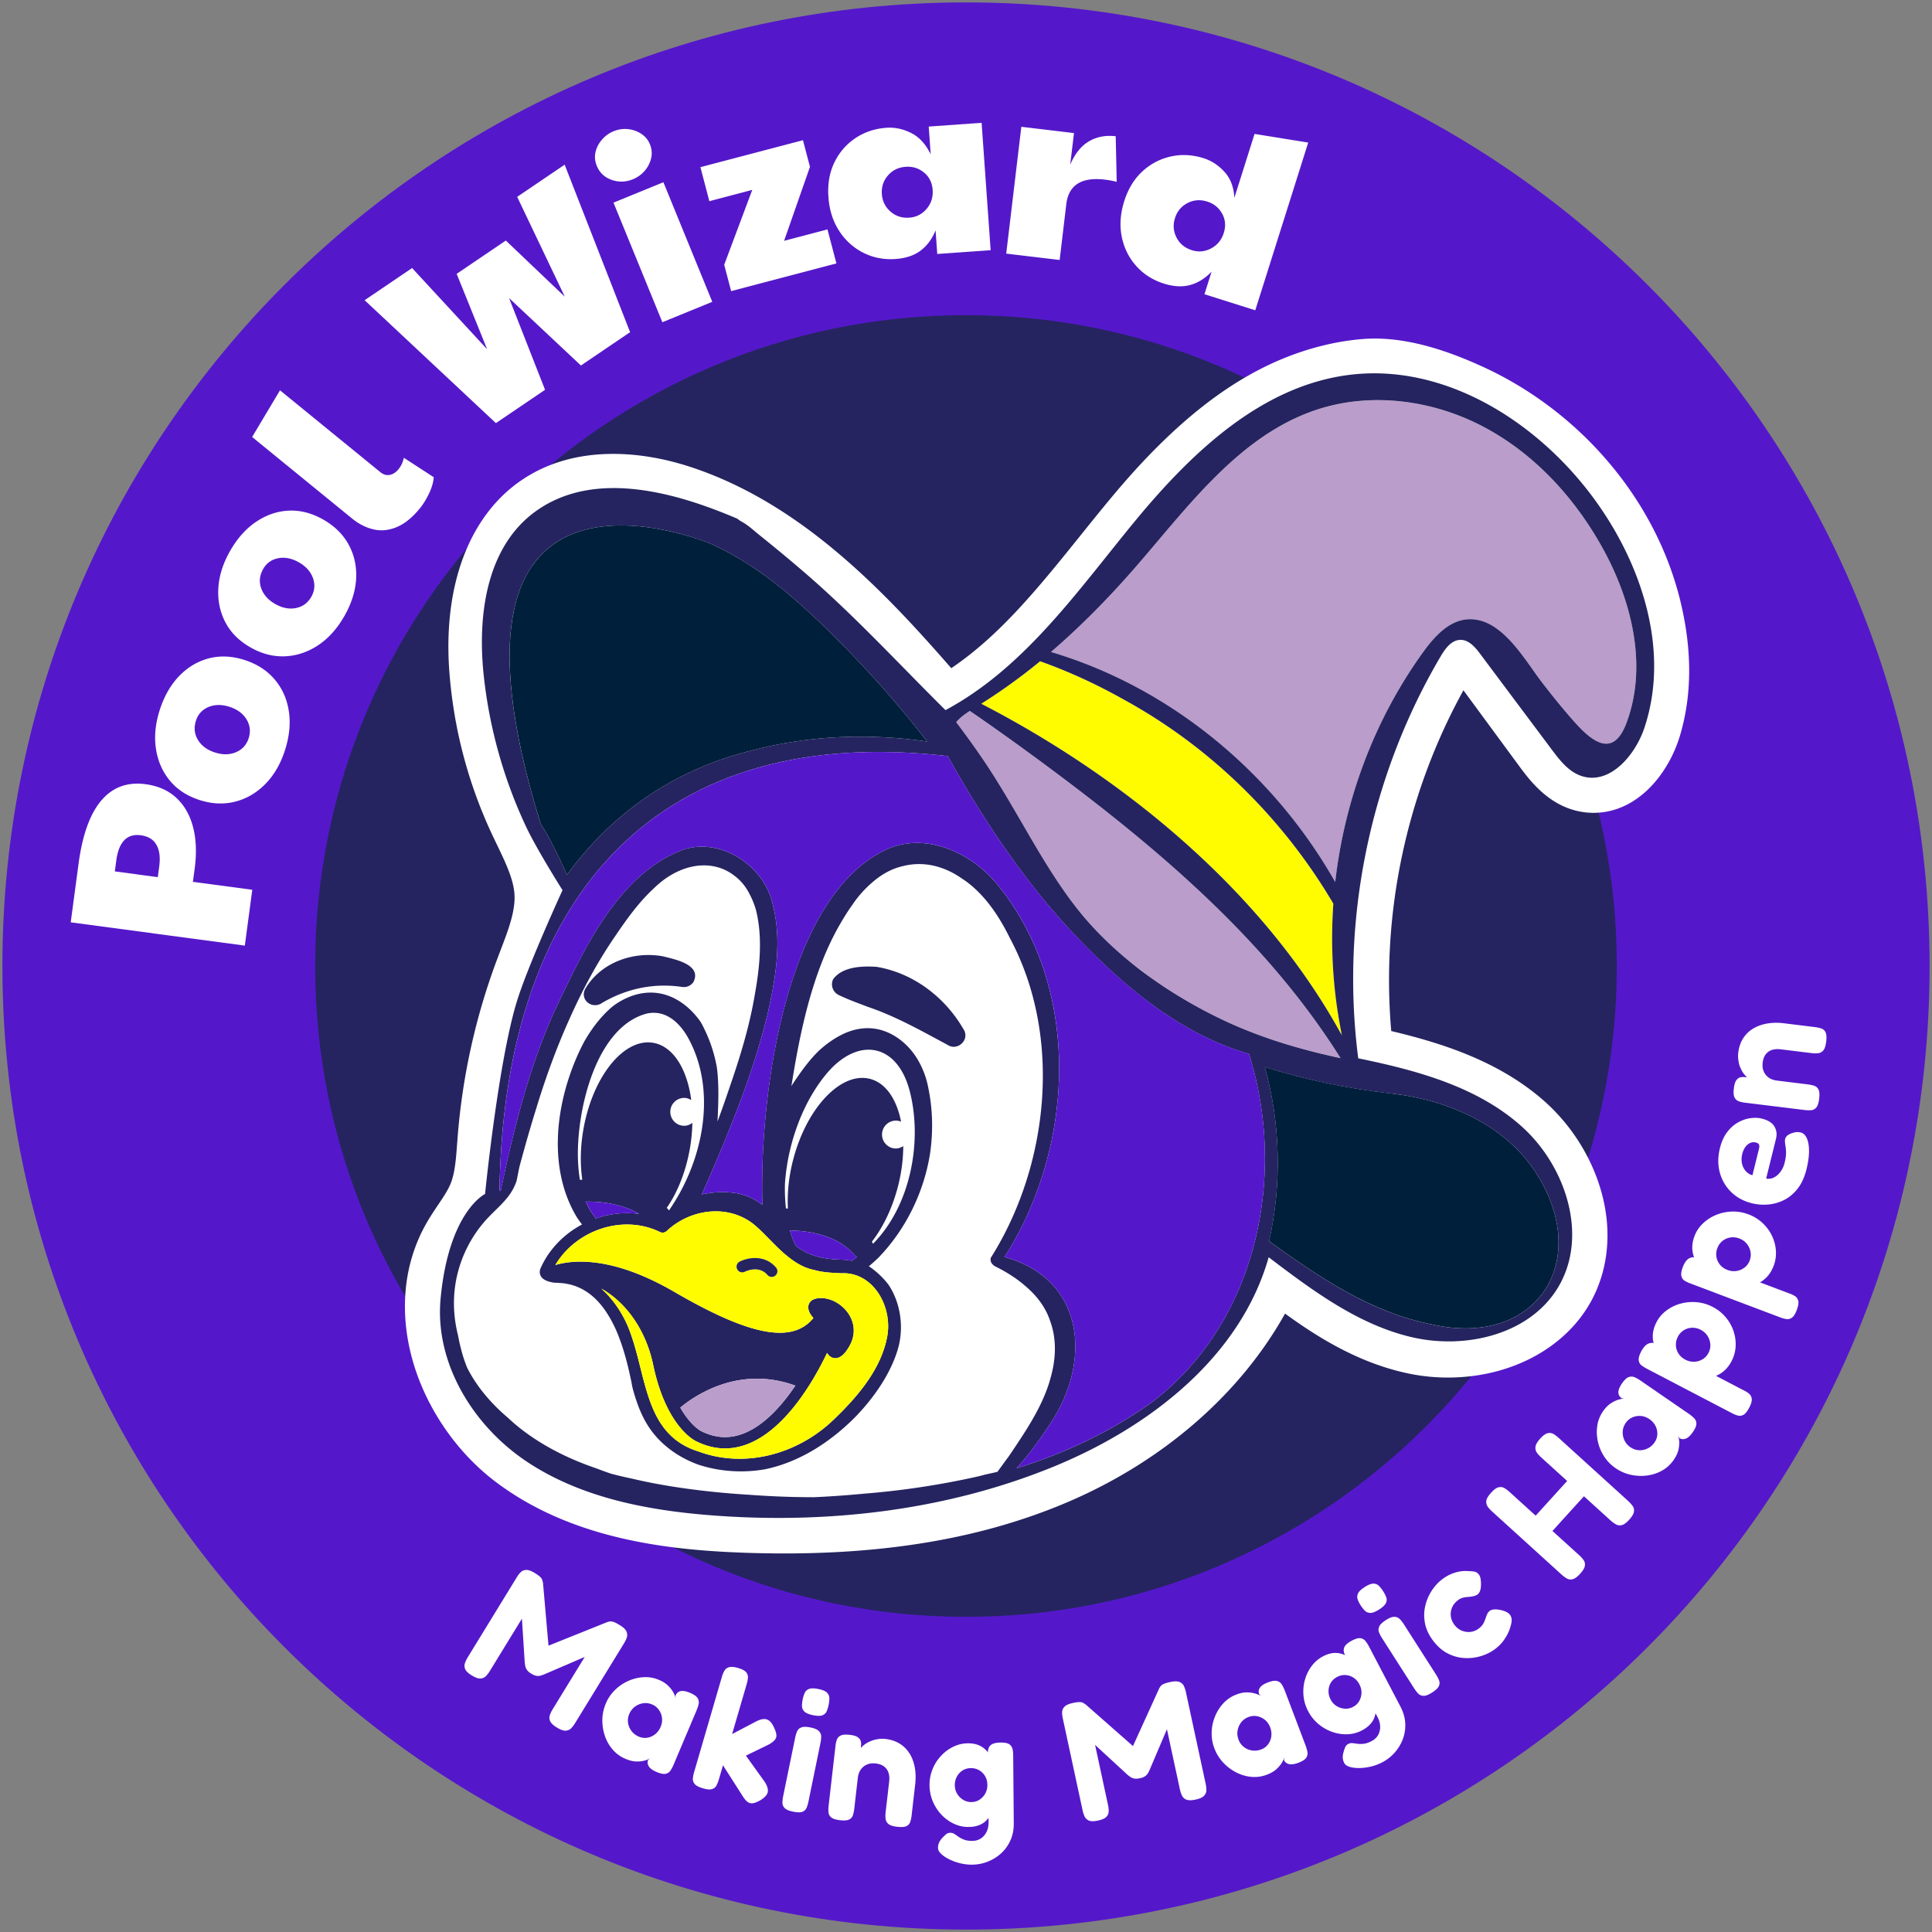 <?xml version="1.0" encoding="UTF-8"?>
<svg data-bbox="1 1 800 800" viewBox="0 0 802 802" xmlns="http://www.w3.org/2000/svg" data-type="ugc">
    <rect x="0" y="0" width="802" height="802" fill="#808080" stroke="none"/>
    <g>
        <path fill="#5418ca" d="M801 401c0 220.914-179.086 400-400 400S1 621.914 1 401 180.086 1 401 1s400 179.086 400 400"/>
        <path d="m101.62 392.54-72.26-9.67 3.27-24.44c1.59-11.88 4.73-20.59 9.42-26.12q7.035-8.295 18.36-6.78c5.24.7 9.53 2.61 12.85 5.72s5.62 7.18 6.91 12.19 1.5 10.73.64 17.17l-.73 5.45 24.65 3.3-3.1 23.18ZM66.1 359.61c.5-3.7.11-6.67-1.16-8.91-1.26-2.23-3.44-3.56-6.51-3.97q-4.305-.57-6.84 2.07c-1.69 1.77-2.79 4.5-3.29 8.21l-.63 4.72 17.83 2.39.61-4.51Zm52.15-48.06c-1.85 5.7-4.59 10.38-8.22 14.02s-7.8 6.05-12.52 7.23q-7.08 1.77-14.73-.72c-5.23-1.7-9.37-4.43-12.41-8.2s-4.93-8.18-5.66-13.24-.18-10.4 1.64-16.04c1.87-5.77 4.61-10.48 8.2-14.14 3.59-3.65 7.71-6.06 12.36-7.22 4.64-1.16 9.55-.91 14.71.77 5.17 1.68 9.31 4.38 12.45 8.1 3.13 3.72 5.08 8.12 5.84 13.19.77 5.07.21 10.49-1.66 16.26Zm-15.03-5.1c.89-2.75.61-5.35-.86-7.79s-3.81-4.18-7.03-5.23c-3.22-1.04-6.14-1.03-8.75.05s-4.35 2.96-5.22 5.65c-.94 2.89-.67 5.55.8 7.99s3.81 4.19 7.03 5.23 6.14 1.01 8.77-.1c2.62-1.11 4.38-3.05 5.27-5.8Zm39.64-50.57c-2.98 5.2-6.61 9.22-10.91 12.04s-8.88 4.33-13.73 4.52c-4.86.19-9.62-1.05-14.27-3.71-4.77-2.73-8.27-6.25-10.47-10.56-2.21-4.31-3.15-9.01-2.84-14.12.32-5.1 1.95-10.22 4.89-15.37 3.01-5.27 6.65-9.32 10.92-12.16s8.79-4.36 13.57-4.55 9.53 1.06 14.25 3.76 8.22 6.19 10.53 10.47q3.45 6.435 3.03 14.1c-.29 5.12-1.94 10.31-4.95 15.58Zm-13.67-8.06c1.43-2.51 1.68-5.11.74-7.8s-2.88-4.88-5.82-6.56q-4.41-2.52-8.58-1.74c-2.78.52-4.87 2.01-6.27 4.46-1.51 2.63-1.79 5.3-.85 7.98.94 2.69 2.88 4.88 5.82 6.56s5.81 2.24 8.6 1.69c2.8-.55 4.91-2.09 6.35-4.6Zm45.17-36.88c-3.16 3.88-6.39 6.5-9.69 7.87-3.3 1.36-6.51 1.68-9.64.94-3.13-.73-6.1-2.24-8.88-4.51l-41.49-33.84 11.57-19.38 41.65 33.97c1.26 1.03 2.56 1.41 3.92 1.14 1.35-.26 2.56-1.05 3.63-2.36q1.605-1.965 2.22-4.74l12.4 8.07c-.14 2.07-.79 4.32-1.95 6.74s-2.41 4.46-3.74 6.1m31.49-35.31-54.49-51.01 19.71-13.35 31.15 33.72-12.65-31.31 20.41-13.83 24.47 23.3-19.76-41.44 19.71-13.35 27.16 69.53-20.41 13.83-29.82-27.98 14.93 38.07-20.41 13.83Zm56.98-101.26c-3 1.24-5.97 1.33-8.92.3q-4.41-1.56-6.15-5.76c-.81-1.96-.99-3.88-.55-5.78s1.33-3.62 2.68-5.17 2.93-2.69 4.76-3.45c2.02-.83 4.05-1.13 6.09-.91 2.04.23 3.87.89 5.5 1.97s2.8 2.51 3.53 4.27c.81 1.96.98 3.91.52 5.85s-1.34 3.68-2.66 5.21a12.55 12.55 0 0 1-4.81 3.47Zm32.85 50.92-20.72 8.47-20.29-49.64 20.72-8.47zm7.83-4.44-2.88-10.95 11.64-31.07-17.81 4.68-3.71-14.12 42.57-11.19 2.91 11.05-10.74 30.72 18.01-4.74 3.71 14.12-43.69 11.49Zm68.29-13.34c-4.86.34-9.34-.52-13.44-2.6-4.11-2.08-7.45-5.11-10.03-9.1q-3.87-5.985-4.44-14.01c-.38-5.35.43-10.11 2.44-14.28q3-6.255 8.67-10.11c3.78-2.56 8.1-4.02 12.95-4.37 3.45-.24 6.86.47 10.23 2.14s6.09 4.62 8.16 8.86l-.81-11.5 21.95-1.56 3.75 52.88-22.16 1.57-.7-9.81c-1.44 3.57-3.51 6.37-6.19 8.39-2.69 2.03-6.14 3.19-10.36 3.49Zm5.67-17.16c2.88-.21 5.27-1.42 7.17-3.64 1.89-2.22 2.73-4.84 2.52-7.87-.22-3.03-1.41-5.43-3.59-7.22s-4.71-2.58-7.59-2.38q-4.545.315-7.38 3.6c-1.9 2.19-2.74 4.76-2.53 7.71.21 2.96 1.41 5.38 3.59 7.28s4.79 2.74 7.82 2.52Zm40.23 14.92 6.27-52.64 21.86 2.61-1.57 13.13c1.97-4.6 4.57-7.84 7.82-9.72 3.24-1.89 6.93-2.58 11.07-2.09l.41 18.91c-1.66-.41-3.29-.71-4.9-.9-9.74-1.16-15.08 2.25-16.03 10.24l-2.75 23.11-22.17-2.64Zm65.47 12.46c-4.64-1.47-8.49-3.92-11.54-7.36-3.06-3.44-5.05-7.49-5.98-12.15s-.59-9.54 1.02-14.66c1.61-5.11 4.12-9.24 7.52-12.38s7.32-5.21 11.78-6.21 9.01-.76 13.65.7c3.29 1.04 6.19 2.94 8.69 5.68 2.5 2.75 3.86 6.34 4.09 10.78l8.38-26.54 22.28 3.59-21.98 69.62-21.09-6.66 2.96-9.38c-2.65 2.79-5.6 4.63-8.85 5.53-3.24.9-6.88.71-10.92-.56Zm11.59-13.87c2.76.87 5.42.62 8-.75s4.32-3.5 5.24-6.39c.91-2.89.69-5.57-.68-8.04s-3.43-4.14-6.19-5.01q-4.335-1.365-8.19.63-3.855 2.01-5.19 6.24c-.89 2.83-.67 5.52.66 8.09s3.45 4.31 6.34 5.22ZM260.19 679.71q.405-1.215-.15-2.49c-.38-.84-1.3-1.72-2.76-2.61-.94-.57-1.68-.97-2.24-1.2s-1.06-.34-1.51-.34-.96.11-1.54.32l-24.3 9.75-2.28-26.04c-.11-.46-.22-.88-.32-1.25q-.165-.555-.84-1.23c-.45-.44-1.19-.98-2.2-1.6-1.5-.92-2.72-1.36-3.64-1.31s-1.68.36-2.25.93-1.1 1.24-1.57 2.01l-20.44 33.34c-.5.81-.88 1.63-1.16 2.44q-.405 1.215.12 2.46c.35.83 1.27 1.7 2.73 2.6 1.5.92 2.71 1.35 3.61 1.29s1.65-.39 2.24-.98c.58-.59 1.11-1.27 1.59-2.05l13.38-21.82 1.17 18.33c.05.37.12.8.21 1.3.08.5.31 1.03.66 1.58.36.55.98 1.11 1.88 1.65.85.52 1.61.82 2.27.89s1.23.02 1.73-.15.89-.31 1.18-.41l16.97-7.3-13.34 21.76c-.47.77-.85 1.57-1.14 2.41-.29.83-.24 1.67.14 2.51q.57 1.275 2.76 2.61c1.5.92 2.72 1.36 3.64 1.31s1.68-.37 2.27-.96q.87-.885 1.59-2.04l20.44-33.34c.47-.77.85-1.56 1.12-2.37Zm29.83 27.63c.18-.86.03-1.67-.44-2.44q-.72-1.155-3.09-2.16c-1.67-.71-3-.94-4-.72-1 .23-1.7.87-2.1 1.94l.14 1.15c-.15-.74-.49-1.58-.99-2.52-.51-.94-1.24-1.88-2.18-2.82-.95-.94-2.23-1.76-3.86-2.44-2.02-.86-4.12-1.22-6.29-1.11-2.17.12-4.29.63-6.36 1.54s-3.92 2.17-5.56 3.78a17.2 17.2 0 0 0-3.82 5.64c-.93 2.2-1.4 4.45-1.43 6.77-.02 2.32.34 4.56 1.08 6.71.75 2.15 1.84 4.05 3.29 5.7s3.19 2.9 5.21 3.75c1.76.74 3.33 1.11 4.73 1.11s2.61-.17 3.62-.49 1.75-.65 2.2-.97l-1.13.84c-.35.83-.27 1.7.26 2.59s1.6 1.69 3.23 2.37c1.62.69 2.87.94 3.75.77.87-.17 1.56-.62 2.04-1.35s.91-1.51 1.26-2.34l9.61-22.72c.37-.88.65-1.74.83-2.6Zm-15.8 9.54c-.52 1.23-1.27 2.23-2.24 3.01-.98.78-2.06 1.26-3.25 1.46-1.2.19-2.36.05-3.5-.43-1.27-.54-2.3-1.32-3.08-2.35s-1.26-2.16-1.43-3.4c-.18-1.24-.01-2.45.49-3.64.54-1.27 1.32-2.29 2.34-3.05a7.5 7.5 0 0 1 3.4-1.43q1.875-.3 3.78.51c1.14.48 2.07 1.22 2.78 2.23.72 1 1.15 2.12 1.3 3.34.15 1.23-.04 2.48-.58 3.75Zm45.02-2.64c-.7-.5-1.5-.71-2.39-.62s-1.93.43-3.09 1.04l-9.85 5.17 6.05-20.73c.27-.91.44-1.8.51-2.64.07-.85-.18-1.62-.74-2.3-.57-.69-1.68-1.27-3.33-1.75s-2.91-.59-3.78-.32-1.51.76-1.92 1.49q-.615 1.095-1.02 2.46l-11.55 39.6q-.405 1.38-.51 2.64-.105 1.275.78 2.31c.59.69 1.71 1.28 3.36 1.76q2.535.735 3.81.33c.85-.27 1.47-.77 1.85-1.51.39-.73.71-1.55.98-2.47l1.72-5.9 8.08 12.64c.71 1.15 1.38 1.98 2.03 2.49s1.39.72 2.24.62q1.275-.15 3.24-1.29c1.76-1.08 2.75-2.19 2.99-3.34q.345-1.725-1.23-4.2l-7.83-10.93 9.37-4.56c1.77-.97 2.83-1.94 3.16-2.91s0-2.47-1-4.5c-.59-1.22-1.23-2.07-1.93-2.57Zm25.04-9.25c0-.88-.31-1.65-.95-2.31-.64-.67-1.83-1.18-3.56-1.53-1.77-.36-3.08-.38-3.93-.04s-1.45.89-1.8 1.67-.63 1.66-.83 2.64c-.19.93-.29 1.84-.3 2.71s.31 1.65.95 2.31c.64.67 1.85 1.18 3.62 1.55 1.77.36 3.08.38 3.93.04s1.44-.91 1.78-1.72.6-1.68.79-2.61.29-1.84.3-2.71m-7.78 12.12c-1.73-.36-3.02-.36-3.86-.03-.85.34-1.44.89-1.76 1.65-.33.76-.59 1.61-.78 2.54l-5.02 24.44c-.18.89-.28 1.76-.28 2.61s.3 1.59.93 2.24c.62.64 1.8 1.14 3.53 1.49s3 .37 3.82.05 1.39-.87 1.73-1.65c.33-.78.59-1.62.77-2.51l5-24.37c.2-.98.3-1.88.3-2.71s-.31-1.57-.93-2.24c-.62-.66-1.77-1.17-3.45-1.51m41.04 10.79c-1.05-1.7-2.42-3.07-4.1-4.1s-3.66-1.68-5.93-1.94c-1.09-.13-2.21-.08-3.36.12s-2.25.54-3.28 1.03q-1.56.72-2.64 1.71c-.39.35-.69.71-.92 1.07l.15-.33c-.07-.2-.08-.55-.02-1.05s.01-1.04-.14-1.64-.55-1.13-1.22-1.62q-.99-.72-3.27-.99c-1.75-.2-3.02-.11-3.81.28s-1.32.96-1.6 1.72q-.42 1.14-.57 2.49l-2.87 25c-.1.9-.12 1.77-.05 2.62s.44 1.56 1.12 2.14 1.89.97 3.64 1.18c1.75.2 3.02.11 3.81-.28s1.31-.99 1.57-1.8.44-1.66.55-2.56l1.49-12.93c.16-1.37.57-2.53 1.23-3.46a6.05 6.05 0 0 1 2.58-2.08c1.06-.45 2.28-.6 3.65-.44s2.5.56 3.39 1.22c.88.65 1.51 1.5 1.87 2.55s.46 2.28.3 3.7l-1.48 12.86c-.1.9-.11 1.77-.01 2.62.09.85.48 1.57 1.16 2.15s1.91.98 3.71 1.18c1.75.2 3.02.11 3.81-.28s1.31-.99 1.57-1.8.44-1.66.55-2.56l1.48-12.93c.29-2.51.24-4.85-.16-7.04-.4-2.18-1.12-4.12-2.17-5.83Zm42.75-1.86c-.18-.81-.61-1.46-1.3-1.96-.7-.49-1.9-.74-3.62-.72-1.72.01-2.99.3-3.82.85s-1.31 1.45-1.44 2.69v.54a9.6 9.6 0 0 0-2.95-2.56c-1.48-.82-3.28-1.22-5.37-1.21-2.15.02-4.18.5-6.1 1.44s-3.63 2.22-5.11 3.83a18 18 0 0 0-3.49 5.53c-.84 2.08-1.25 4.29-1.23 6.62.02 2.34.47 4.55 1.34 6.64.88 2.09 2.07 3.94 3.59 5.55s3.24 2.87 5.18 3.78 3.98 1.36 6.12 1.34c2.81-.02 5.07-.75 6.77-2.16.55-.46 1.04-1.01 1.49-1.59l.02 1.83c0 1.14-.15 2.18-.48 3.11-.32.93-.8 1.74-1.41 2.44-.61.69-1.33 1.23-2.13 1.59-.81.37-1.71.55-2.71.56-1.38.01-2.53-.16-3.43-.51-.91-.35-1.66-.74-2.26-1.16s-1.16-.81-1.69-1.17c-.53-.35-1.12-.53-1.79-.52-.67 0-1.24.2-1.71.59s-1.04.94-1.7 1.66c-.57.62-.99 1.26-1.27 1.91s-.42 1.35-.41 2.11c0 .81.42 1.62 1.24 2.42s1.92 1.56 3.31 2.26q2.085 1.05 4.59 1.68 2.505.615 5.01.6c2.19-.02 4.31-.42 6.35-1.2s3.89-1.9 5.55-3.37c1.65-1.47 2.97-3.27 3.96-5.39.98-2.13 1.46-4.55 1.44-7.27l-.24-28.24c0-.91-.1-1.76-.27-2.57Zm-11.28 18.46c-.59 1.05-1.38 1.9-2.37 2.56s-2.11.98-3.35 1c-1.29 0-2.44-.3-3.48-.94a7.3 7.3 0 0 1-2.49-2.52c-.63-1.04-.95-2.21-.96-3.49-.01-1.33.27-2.54.86-3.62s1.38-1.93 2.38-2.56q1.5-.945 3.42-.96c1.29 0 2.44.29 3.48.9 1.03.61 1.85 1.44 2.45 2.48s.91 2.24.92 3.57-.28 2.53-.86 3.58m83.27-42.11c-.19-.89-.47-1.72-.83-2.49s-.97-1.34-1.83-1.69-2.12-.35-3.8.01c-1.07.23-1.89.46-2.45.68s-1.01.48-1.33.8-.62.74-.89 1.29l-10.84 23.83-19.63-17.27c-.4-.26-.76-.48-1.1-.68s-.82-.3-1.46-.31c-.63 0-1.53.11-2.7.36-1.72.37-2.9.89-3.54 1.57-.64.67-.96 1.42-.98 2.22-.02.81.07 1.66.26 2.54l8.24 38.23c.2.93.48 1.79.84 2.56s.96 1.34 1.79 1.7 2.09.36 3.76 0c1.72-.37 2.89-.89 3.5-1.56s.93-1.42.94-2.25c.02-.83-.07-1.69-.26-2.58l-5.39-25.02 13.51 12.45c.29.23.64.5 1.05.8s.93.53 1.57.69c.64.15 1.48.12 2.5-.1.98-.21 1.73-.52 2.25-.92s.9-.84 1.14-1.31q.36-.69.57-1.11l7.24-16.99 5.38 24.95c.19.89.47 1.73.84 2.53s.98 1.37 1.83 1.73c.86.35 2.12.35 3.8-.01 1.72-.37 2.9-.89 3.54-1.57s.96-1.43.98-2.26c.01-.83-.07-1.69-.26-2.58l-8.24-38.23Zm49.77 22.4-8.74-23.07c-.34-.89-.74-1.71-1.2-2.45s-1.13-1.23-2.01-1.46q-1.32-.345-3.72.57c-1.7.64-2.83 1.39-3.39 2.24-.57.85-.63 1.8-.18 2.86l.89.73q-.93-.645-2.46-1.14c-1.02-.33-2.19-.51-3.53-.54s-2.83.27-4.48.9q-3.075 1.17-5.31 3.54c-1.49 1.59-2.67 3.42-3.53 5.51s-1.34 4.28-1.41 6.57c-.07 2.3.3 4.54 1.13 6.72.85 2.23 2.06 4.19 3.64 5.88 1.59 1.69 3.39 3.06 5.42 4.1s4.13 1.66 6.32 1.85 4.31-.1 6.36-.88c1.78-.68 3.18-1.5 4.19-2.47q1.515-1.455 2.28-2.85c.51-.93.82-1.67.92-2.22l-.24 1.39c.32.85.98 1.42 1.98 1.7s2.32.11 3.97-.51 2.73-1.3 3.24-2.03.7-1.53.55-2.39-.38-1.71-.7-2.56Zm-14.32-3.98a6.9 6.9 0 0 1-1.35 3.3c-.73.96-1.68 1.67-2.83 2.1-1.29.49-2.58.63-3.85.43-1.28-.2-2.4-.69-3.39-1.47s-1.7-1.76-2.16-2.97c-.49-1.29-.63-2.57-.41-3.82q.315-1.875 1.47-3.39c.77-1 1.79-1.75 3.09-2.24a6.43 6.43 0 0 1 3.55-.32c1.21.23 2.29.74 3.25 1.52s1.68 1.82 2.17 3.11c.47 1.25.63 2.49.46 3.73Zm40.47-37.47c-.42-.8-.89-1.52-1.42-2.16-.52-.64-1.21-1.02-2.05-1.14s-2.03.21-3.55 1.01-2.52 1.63-3.01 2.5c-.48.87-.5 1.89-.05 3.06l.25.48c-1.22-.57-2.48-.89-3.79-.93-1.7-.05-3.47.41-5.33 1.38-1.9 1-3.49 2.35-4.77 4.07a17.4 17.4 0 0 0-2.8 5.74c-.59 2.11-.78 4.29-.58 6.52s.84 4.39 1.93 6.46c1.08 2.07 2.49 3.83 4.22 5.29s3.64 2.56 5.72 3.3 4.19 1.07 6.33 1 4.16-.61 6.06-1.6c2.49-1.31 4.17-2.98 5.04-5.02.28-.66.46-1.37.6-2.1l.85 1.62c.53 1.01.86 2.01 1 2.99s.09 1.92-.14 2.82-.62 1.7-1.17 2.39-1.27 1.27-2.16 1.73c-1.23.64-2.32 1.01-3.29 1.12-.97.1-1.82.1-2.54 0q-1.095-.15-2.04-.27a3.1 3.1 0 0 0-1.83.35c-.59.31-1.01.75-1.25 1.3-.25.56-.5 1.31-.76 2.25-.22.81-.31 1.57-.26 2.27q.06 1.05.6 2.07c.38.72 1.11 1.25 2.21 1.59 1.09.34 2.42.51 3.97.5 1.56 0 3.17-.21 4.85-.6s3.25-.98 4.73-1.75a18.3 18.3 0 0 0 5.11-3.97 18 18 0 0 0 3.4-5.53c.8-2.06 1.16-4.27 1.06-6.61-.1-2.35-.78-4.72-2.04-7.13l-13.1-25.02Zm-3.97 22.78c-.59 1.04-1.43 1.84-2.53 2.42-1.14.6-2.31.85-3.52.75a7.3 7.3 0 0 1-3.36-1.1c-1.03-.64-1.85-1.53-2.45-2.67-.62-1.18-.91-2.39-.88-3.61.03-1.23.34-2.35.94-3.36s1.47-1.82 2.61-2.42 2.31-.86 3.5-.79c1.2.07 2.3.44 3.31 1.09s1.83 1.57 2.45 2.75.91 2.38.87 3.58a7.3 7.3 0 0 1-.94 3.36m.6-39.72c.51.8 1.07 1.52 1.68 2.15.6.63 1.37.96 2.29 1 .92.03 2.15-.44 3.68-1.42s2.47-1.88 2.85-2.71.4-1.66.08-2.47-.74-1.62-1.25-2.42-1.07-1.52-1.68-2.15c-.6-.63-1.37-.96-2.29-.99s-2.13.43-3.62 1.38c-1.53.98-2.48 1.88-2.85 2.71s-.41 1.65-.13 2.46c.29.8.7 1.63 1.24 2.47Zm31.35 28.83-13.41-20.96c-.54-.84-1.1-1.56-1.68-2.15s-1.32-.91-2.22-.95-2.08.4-3.53 1.32c-1.48.95-2.41 1.84-2.79 2.68-.37.83-.41 1.64-.11 2.41s.7 1.56 1.21 2.36l13.45 21.02c.49.76 1.03 1.45 1.62 2.06s1.33.93 2.22.95 2.08-.44 3.57-1.39c1.48-.95 2.41-1.83 2.77-2.63.37-.8.39-1.59.09-2.39-.31-.79-.71-1.57-1.2-2.33Zm27.6-26.68c-1.35-.35-2.46-.51-3.33-.47q-1.305.06-2.1.66c-.46.35-.8.8-1.03 1.37-.23.56-.46 1.17-.68 1.82-.1.26-.24.62-.43 1.09q-.27.705-.81 1.47c-.36.51-.86 1.01-1.5 1.51-1.06.81-2.21 1.28-3.46 1.42q-1.86.21-3.63-.51c-1.18-.48-2.18-1.27-3.02-2.37q-1.305-1.71-1.53-3.6t.51-3.63c.5-1.16 1.29-2.15 2.39-3 .64-.49 1.28-.83 1.92-1.01.64-.19 1.28-.3 1.94-.35.65-.05 1.32-.12 1.99-.22.68-.1 1.34-.3 2-.62 1.25-.72 1.84-2.3 1.76-4.76 0-.71-.06-1.38-.17-1.99-.1-.61-.3-1.14-.58-1.58q-.855-1.23-2.16-1.41c-.87-.12-1.81-.18-2.83-.18-.6-.08-1.46-.05-2.59.09-1.12.14-2.37.47-3.73 1s-2.75 1.33-4.15 2.4c-1.63 1.24-3.07 2.84-4.32 4.78a19.4 19.4 0 0 0-2.64 6.38c-.52 2.31-.53 4.69-.04 7.14s1.63 4.84 3.42 7.19 3.81 4.09 6.06 5.23 4.57 1.76 6.97 1.88 4.7-.17 6.9-.86 4.13-1.67 5.8-2.94c1.4-1.07 2.53-2.2 3.39-3.4.86-1.19 1.52-2.29 1.97-3.3.46-1.01.74-1.76.84-2.26.44-1.23.63-2.31.59-3.24-.05-.92-.38-1.69-.99-2.3s-1.53-1.08-2.74-1.42Zm52.18-45.39-28.9-26.24c-.74-.67-1.47-1.22-2.18-1.64s-1.51-.53-2.4-.34-1.92.94-3.11 2.25-1.84 2.42-1.96 3.34c-.13.92.05 1.72.52 2.4.47.69 1.06 1.35 1.77 1.99l10.85 9.85-13.07 14.4-10.8-9.8c-.74-.67-1.47-1.22-2.18-1.64s-1.51-.53-2.4-.34c-.89.2-1.92.94-3.11 2.25-1.22 1.34-1.88 2.46-1.99 3.36s.07 1.69.54 2.38 1.06 1.35 1.77 1.99l28.9 26.24q1.005.915 2.13 1.59c.75.45 1.57.58 2.47.36.9-.21 1.94-.97 3.13-2.28s1.84-2.42 1.96-3.33q.18-1.38-.57-2.4c-.5-.68-1.09-1.33-1.76-1.94l-11.12-10.09 13.07-14.4 11.06 10.05c.67.61 1.39 1.13 2.15 1.57s1.59.56 2.47.36c.89-.19 1.92-.94 3.11-2.25s1.84-2.42 1.96-3.34c.13-.92-.07-1.72-.57-2.4-.51-.69-1.09-1.33-1.76-1.94Zm25.29-36.13-20.32-13.98c-.78-.54-1.58-.99-2.38-1.33-.8-.35-1.63-.37-2.48-.06s-1.76 1.17-2.74 2.59c-1.03 1.49-1.53 2.75-1.51 3.78s.51 1.84 1.48 2.45l1.15.1c-.75 0-1.64.16-2.66.46-1.02.31-2.09.83-3.21 1.57-1.11.74-2.17 1.83-3.17 3.28-1.24 1.81-2.03 3.78-2.35 5.93s-.25 4.33.23 6.54 1.34 4.28 2.59 6.21 2.83 3.56 4.76 4.88c1.96 1.35 4.08 2.27 6.34 2.76 2.27.49 4.53.59 6.79.29s4.34-.99 6.25-2.08 3.48-2.54 4.72-4.34q1.62-2.355 2.04-4.41c.28-1.37.36-2.59.25-3.65s-.28-1.84-.51-2.35l.6 1.28c.75.52 1.61.6 2.59.27.98-.34 1.97-1.23 2.97-2.68s1.5-2.63 1.51-3.52c0-.89-.3-1.65-.91-2.27q-.915-.93-2.04-1.71Zm-14.4 11.7c-.78 1.14-1.76 1.99-2.92 2.55-1.17.56-2.37.8-3.62.72s-2.4-.48-3.46-1.21c-1.14-.78-1.98-1.75-2.52-2.9a7.56 7.56 0 0 1-.72-3.62q.09-1.89 1.26-3.6c.7-1.02 1.62-1.78 2.74-2.28 1.13-.5 2.3-.7 3.54-.6 1.23.1 2.42.54 3.56 1.32 1.1.76 1.93 1.69 2.5 2.8s.82 2.27.77 3.48-.43 2.32-1.13 3.34m37.05-21.55-11.56-6.04c.82-.35 1.61-.78 2.37-1.3 1.65-1.16 3.02-2.77 4.1-4.84.99-1.9 1.55-3.92 1.67-6.06s-.16-4.25-.85-6.33-1.77-4-3.24-5.77c-1.47-1.76-3.26-3.2-5.38-4.3-2.11-1.1-4.32-1.76-6.63-1.97s-4.55-.02-6.71.57-4.13 1.54-5.89 2.86c-1.76 1.31-3.13 2.9-4.1 4.76q-1.62 3.105-1.59 6.06c0 .96.13 1.89.35 2.8l-.31-.16c-.98-.08-1.87.17-2.65.75-.79.58-1.52 1.53-2.21 2.84-.79 1.52-1.13 2.73-1.01 3.63s.5 1.59 1.13 2.08 1.37.95 2.21 1.4l35.43 18.5c.8.42 1.59.74 2.37.95.77.22 1.55.11 2.34-.31.78-.42 1.58-1.4 2.37-2.92.82-1.56 1.17-2.79 1.07-3.67-.1-.89-.47-1.6-1.1-2.15-.63-.54-1.36-1-2.18-1.38m-27.43-22.23c.62-1.18 1.44-2.09 2.48-2.74a6.9 6.9 0 0 1 3.41-1.04c1.24-.05 2.47.24 3.69.88 1.18.62 2.11 1.47 2.79 2.54.67 1.08 1.05 2.23 1.14 3.46s-.18 2.43-.8 3.62a6.5 6.5 0 0 1-2.44 2.6c-1.06.63-2.21.97-3.47 1.01s-2.48-.25-3.66-.86q-1.77-.93-2.79-2.46a6.8 6.8 0 0 1-1.12-3.41c-.07-1.25.19-2.44.78-3.59Zm48.65-16.9c-.69-.46-1.47-.83-2.33-1.11l-12.2-4.61c.77-.44 1.51-.96 2.19-1.58 1.5-1.34 2.66-3.11 3.49-5.29.76-2.01 1.07-4.08.93-6.22-.13-2.14-.67-4.2-1.6-6.18s-2.24-3.76-3.91-5.34c-1.67-1.57-3.62-2.78-5.85-3.62s-4.5-1.23-6.82-1.16-4.52.52-6.59 1.37a17.5 17.5 0 0 0-5.5 3.54c-1.59 1.51-2.76 3.25-3.5 5.21-.82 2.18-1.11 4.26-.85 6.21.12.95.35 1.86.68 2.74l-.33-.13c-.98.04-1.83.39-2.54 1.06s-1.33 1.7-1.85 3.08c-.61 1.61-.79 2.85-.56 3.72.23.88.69 1.52 1.37 1.93.69.41 1.47.78 2.37 1.12l37.39 14.12q1.275.48 2.46.66c.79.12 1.56-.07 2.29-.59.73-.51 1.4-1.57 2-3.18.62-1.65.83-2.91.62-3.78s-.66-1.53-1.35-2Zm-32.23-19.89c.47-1.25 1.18-2.25 2.13-3.02a6.93 6.93 0 0 1 3.26-1.44c1.22-.2 2.48-.06 3.77.43 1.25.47 2.27 1.2 3.07 2.19s1.31 2.09 1.54 3.3q.345 1.815-.36 3.69a6.4 6.4 0 0 1-2.12 2.87c-.97.75-2.08 1.23-3.33 1.42-1.24.19-2.49.05-3.74-.42s-2.27-1.17-3.06-2.11-1.3-2.02-1.52-3.25a6.7 6.7 0 0 1 .35-3.65Zm34.58-48.05c-.46-.12-.94-.17-1.43-.17q-.735 0-1.62.3c-.99.25-1.78.6-2.37 1.07-.58.47-.94 1.06-1.06 1.76-.05.38-.05.79 0 1.21.04.43.1.92.19 1.48.08.56.15 1.17.21 1.82s.05 1.41-.05 2.27c-.09.86-.27 1.85-.55 2.96-.32 1.3-.86 2.46-1.61 3.51-.75 1.04-1.63 1.84-2.66 2.4-1.02.56-2.15.74-3.37.53l4.09-16.52c.47-1.9.24-3.61-.68-5.14s-2.66-2.61-5.2-3.24q-2.145-.525-4.74-.18c-1.73.24-3.43.82-5.11 1.76-1.68.93-3.19 2.28-4.53 4.03-1.34 1.76-2.35 3.98-3.01 6.66-.89 3.61-.91 6.99-.04 10.15.86 3.16 2.44 5.86 4.74 8.09 2.3 2.24 5.18 3.79 8.65 4.65 2.13.52 4.35.69 6.65.5 2.31-.19 4.51-.81 6.61-1.86s3.97-2.61 5.62-4.69c1.64-2.07 2.86-4.73 3.67-7.97q1.08-4.365 1.08-7.65c0-2.18-.3-3.95-.9-5.3s-1.45-2.16-2.56-2.44Zm-17.29 6.77-2.71 10.97c-1.06-.26-1.98-.82-2.75-1.68-.77-.85-1.3-1.9-1.58-3.15s-.24-2.59.11-4.02c.27-1.11.69-2.05 1.25-2.82s1.21-1.33 1.96-1.69a3.47 3.47 0 0 1 2.38-.22c.74.18 1.2.48 1.36.89s.16.99-.02 1.73Zm27.66-48.35c-.38-.79-.98-1.32-1.79-1.59s-1.66-.45-2.56-.57l-12.91-1.59c-2.51-.31-4.85-.27-7.04.11-2.18.38-4.13 1.09-5.84 2.13a12.4 12.4 0 0 0-4.14 4.07c-1.04 1.67-1.71 3.65-1.99 5.92q-.195 1.635.09 3.36c.285 1.725.53 2.25 1 3.29s1.04 1.93 1.69 2.66c.35.39.7.69 1.06.92l-.33-.15c-.2.07-.55.08-1.05.02s-1.04-.02-1.64.12c-.59.14-1.14.55-1.62 1.21-.49.66-.83 1.75-1.01 3.26-.22 1.75-.13 3.02.25 3.81q.57 1.185 1.71 1.62c.76.28 1.59.48 2.48.59l24.98 3.07c.9.11 1.77.13 2.62.07s1.57-.43 2.15-1.1q.885-1.005 1.2-3.63c.21-1.75.13-3.02-.25-3.81s-.98-1.32-1.79-1.59-1.66-.46-2.56-.57l-12.91-1.59c-1.37-.17-2.52-.59-3.45-1.25s-1.61-1.53-2.06-2.59-.58-2.28-.42-3.65c.17-1.37.58-2.5 1.24-3.38s1.52-1.49 2.57-1.84 2.29-.44 3.71-.27l12.84 1.58c.9.11 1.77.13 2.63.04q1.275-.135 2.16-1.14c.59-.67.99-1.91 1.21-3.7.22-1.75.13-3.02-.25-3.81Z" fill="#ffffff"/>
        <path fill="#252460" d="M671.17 401c0 149.21-120.96 270.17-270.17 270.17S130.83 550.21 130.83 401 251.79 130.83 401 130.83 671.17 251.79 671.17 401"/>
        <path d="M425.08 533.38c-3.35-2.84-7.38-5.44-12.16-7.78.48.33 1.01.61 1.52.87 3.74 1.94 7.39 4.22 10.64 6.91" fill="none"/>
        <path d="M697.76 250.39c-3.35-14.14-9.06-27.79-16.96-40.58-2.28-3.69-4.77-7.34-7.4-10.85a151.5 151.5 0 0 0-20.93-22.65c-11.11-9.81-23.47-17.87-36.74-23.97-15.2-6.99-32.86-12.92-49.79-11.62-14.01 1.07-28.19 5.3-40.76 11.48-13.36 6.57-26.29 15.8-39.53 28.24-7.87 7.39-15.69 15.76-23.9 25.6-4.47 5.36-8.91 10.87-13.2 16.21-17.03 21.18-33.25 41.35-53.66 55.12-27.63-31.66-61.62-67.67-106.74-83.03-11.53-3.93-22.84-5.92-33.6-5.92-14.51 0-27.26 3.63-37.87 10.79-21.92 14.79-32.9 43.93-30.12 79.97 1.79 23.16 7.66 45.58 17.44 66.64.76 1.64 1.55 3.28 2.34 4.92 3.52 7.32 6.85 14.23 7.23 20.56.42 6.96-2.6 14.86-5.81 23.23-.47 1.23-.94 2.46-1.4 3.69a270.3 270.3 0 0 0-16.39 73.8l-.21 2.77c-.47 6.33-.91 12.31-2.81 16.82-1.12 2.65-3.06 5.54-5.12 8.6-1.6 2.37-3.24 4.82-4.81 7.57-9.77 17.1-11.59 38.06-5.12 59.02 5.81 18.8 18.08 36.37 33.68 48.2 31.72 24.07 71.89 28.44 103.35 29.56 5.63.2 11.24.3 16.65.3 45.19 0 83.42-6.87 116.87-21 39.95-16.88 72.24-44.96 90.99-78.57 15.21 11.08 31.84 20.81 51.24 24.87a80 80 0 0 0 16.39 1.68c25.86 0 48.6-12.09 59.34-31.54 7.35-13.32 8.87-29.58 4.27-45.79-4.09-14.41-12.63-27.83-24.05-37.8-18.39-16.05-41.52-23.58-63.11-28.71-4.22-48.88 6.28-98.47 29.97-141.45l22.79 30.98c4.62 6.28 12.35 16.79 25.56 19.35 1.86.36 3.76.54 5.64.54 18.2 0 31.15-16.13 35.92-32.12 4.94-16.58 5.06-35.06.35-54.92Z" fill="#ffffff"/>
        <path d="M435.93 572.53c2.55-8.69 2.66-16.87-.04-24.24 2.65 7.67 2.27 16.3.04 24.24m-24.7-50.34c.05-.08.09-.17.16-.25 6.33-10.07 11.35-21.16 14.96-32.76-3.3 10.57-7.91 20.72-13.8 30.12-.56.89-1.13 1.88-1.31 2.89Zm16.37-37.24c-.28 1-.58 2-.88 3 .3-1 .6-1.99.88-3m-5.76 114.97c-.09.14-.19.28-.28.42.09-.14.19-.28.28-.42m4.28-65.66s.04.04.07.06a.4.4 0 0 0-.07-.06m-39.33-74.17c-.41-4.76-1.29-9.54-2.93-14.02.61 1.74 1.1 3.53 1.45 5.37 1.89 9.01 2.09 18.45.72 27.67 1.02-6.28 1.31-12.67.76-19.02m-22.05 61.89c-1.31 1.27-2.67 2.5-4.09 3.67.07.04.15.07.23.1 1.34-1.21 2.62-2.47 3.87-3.77Zm-3.53 4.01c3.17 2.29 5.7 4.76 7.65 7.38-1.99-2.98-4.54-5.52-7.65-7.38m66.61-41.87c8.54-31.45 6.63-66.09-8.47-94.41.14.29.3.58.44.87 13.85 28.84 16.37 62.7 8.03 93.54m-65.84-117.75c.1-.09.2-.17.29-.26-.1.08-.2.17-.29.26m37.31-1.67c-7.85-5.49-16.36-7.24-24.47-5.17 8.3-1.88 17.25.47 24.47 5.17m-59.4 71.49c3.17-2.92 6.64-5.34 10.4-7.11 2.01-.91 3.98-1.53 5.9-1.9-5.03.91-9.83 3.44-13.8 6.74-.87.72-1.69 1.49-2.49 2.27Zm21.4-69.21c-2.27 2.02-4.45 4.41-6.49 7.18-.35.47-.66.97-1 1.44 2.22-3.1 4.7-6.07 7.49-8.63Zm-32.64 82.93c2.33-13.98 5-28.14 9.34-41.61-4.37 13.48-7.11 27.68-9.34 41.61m-.16 1.01c.13-.23.27-.46.4-.7-.13.19-.26.38-.38.57 0 .04-.01.08-.02.12Zm-100.01 68.56c-.22.3-.44.59-.65.9.21-.3.43-.6.65-.9m5.83-6.22-.14.11c.04-.04.09-.07.14-.11m63.56-47.74c1.75-4.75 3.43-9.52 5.04-14.3-1.63 4.7-3.32 9.37-5 14.02l-.03.28Zm-44.29 146.23c2.91.76 5.82 1.44 8.73 2.06-4.88-1.16-9.71-2.53-14.44-4.13 1.89.72 3.79 1.42 5.71 2.08Zm-17.39-188.32c5.51-12.27 11.94-24.08 19.45-35.22-7.61 11-13.99 22.87-19.45 35.22m112.05-39c.52-.92 1.03-1.83 1.58-2.73-.54.9-1.06 1.81-1.58 2.73m9.39 201.09c7.11-7.72 13.25-16.81 15.49-26.99-2.68 10.53-9.75 21.14-18.26 29.87.94-.94 1.87-1.9 2.77-2.88m-7.12-204.94c.68-1.09 1.36-2.17 2.08-3.23-.72 1.06-1.41 2.14-2.08 3.23m-6.53 12.23c.32-.69.64-1.38.97-2.06-.33.68-.65 1.37-.97 2.06m-3.9 9.44c.3-.81.61-1.62.92-2.43-.31.81-.62 1.62-.92 2.43m-1.79 5.12c.35-1.07.72-2.13 1.09-3.19-.38 1.06-.74 2.12-1.09 3.19M190.16 554.49c.35 1.9.76 3.79 1.25 5.65.66 2.66 1.52 5.16 2.48 7.58 4.01 7.96 10.01 14.95 16.97 20.84-9.87-9.29-17.46-21.23-20.71-34.07Zm223.37 55.54c-1.46.98-3.09 1.63-4.78 2.14 1.74-.39 3.49-.76 5.23-1.16 1.17-1.57 2.33-3.16 3.46-4.75-1.14 1.44-2.39 2.76-3.91 3.78ZM310.8 620.5c8.98.67 18.06 1.03 27.17 1.02 6.95-.31 13.9-.82 20.84-1.48a340 340 0 0 1-48.01.46m-94.39-137.51c1.85-7.74 3.93-15.45 6.26-23.09-2.41 7.67-4.6 15.37-6.66 23-.68 2.33-1.03 4.88-1.6 7.41.82-2.3 1.38-4.7 1.95-7.08l.06-.24Zm97.37 127.59c1.29-.18 2.57-.41 3.85-.68-9.2 1.63-18.78 1.02-27.69-1.88 7.56 2.74 15.89 3.65 23.84 2.56m164.65-204.23-8-6c2.6 2.08 5.28 4.07 8 6m-173.71-42.92c-9.41-7.23-23.03-4.91-33.5 5.54 3.83-3.51 8.12-6.46 13-8.27 7.01-2.59 14.73-1.52 20.5 2.73m-50.98 184.68c-4.63-8.55-11.45-15.15-21.85-15.56-.69-.06-1.3-.07-1.86-.08 1.3.2 2.65.31 3.85.42 8.77.78 15.46 7.3 19.87 15.22Zm59.61-135.39c2.16-11.89 3.24-24.1.41-35.12-.65-2.18-1.44-4.16-2.36-5.94 2.86 5.87 3.64 12.67 3.72 19.26.09 7.34-.58 14.6-1.78 21.8ZM224.1 527.48c.04-.24.09-.47.16-.68.79-1.88 1.76-3.66 2.85-5.35-.74 1.11-1.44 2.24-2.06 3.42-.43.82-.83 1.7-.95 2.61m38.5 48.78q-.285-1.305-.51-2.61c-1.16-5.7-2.73-12.25-5.1-18.42q.375 1.05.72 2.1c1.96 6.18 3.19 12.66 4.89 18.93m-20.05-143.93c3.09-5.38 6.74-10.1 10.84-13.77.55-.48 1.11-.92 1.67-1.35-1.31.93-2.56 1.96-3.71 3.06-3.61 3.47-6.43 7.63-8.8 12.05Zm48.31-8.1c.54.9 1.03 1.85 1.49 2.84 2.56 5.19 4.26 10.55 5.24 15.99-.46-3.57-1.22-7.08-2.42-10.48-1.04-2.93-2.5-5.76-4.3-8.35Zm-54.49 87.37a40.4 40.4 0 0 1 5.25-3.32c-.72-.89-1.39-1.83-2.03-2.79.59.97 1.21 1.92 1.87 2.86-1.78.95-3.48 2.04-5.1 3.26Z" fill="none"/>
        <path d="M450.77 381.6c5.9 6.81 12.53 13.06 19.65 18.75l8 6c9.55 6.77 19.79 12.64 30.27 17.54 15.13 7.03 31.26 11.83 47.8 15.36-28.4-45.22-68.8-80.96-110.98-113.06-14.04-10.64-28.35-21.09-42.91-31.07-2.1 1.33-4.08 2.82-5.67 4.65 4.77 6.35 9.42 12.8 13.78 19.46 14.01 21.61 24.44 44.21 40.06 62.37" fill="#ba9dca"/>
        <path d="M557.08 429.93c-.12-.58-.24-1.16-.35-1.74l.06 1.19c.1.18.19.36.29.55" fill="#001f3b"/>
        <path d="M615.69 177.11c-21.14-11.11-46.72-14.51-69.36-6.94-31.67 10.59-52.71 39.62-74.6 64.85-10.98 12.66-22.76 24.71-35.46 35.63 49.8 14.74 92.5 50.47 118 95.5 3.91-34.22 16.32-67.48 36.48-95.42 4.68-6.48 10.71-13.21 18.69-13.65 13.58-.76 23.01 16.05 30.04 25.36 4.11 5.44 8.41 10.74 12.89 15.88 4.03 4.62 8.93 9.75 13.51 10.35 3.43.45 6.68-1.65 9.24-8.42 8.93-23.65 2.36-50.67-9.89-72.79-11.57-20.89-28.4-39.23-49.54-50.35" fill="#ba9dca"/>
        <path d="m559.28 439.84.12.03c0-.03-.01-.05-.02-.08-.03.02-.06.03-.1.05" fill="#001f3b"/>
        <path d="m556.79 429.38-.06-1.19c-3.43-17.45-4.49-35.32-3.24-53.07-20.83-35.32-50.83-64.9-86.82-84.63-11.15-6.28-22.93-11.74-34.91-15.99a236 236 0 0 1-24.43 17.63c59.42 30.7 116.96 77.94 149.46 137.25" fill="#fffc00"/>
        <path d="M526.81 515.25c20.9 14.96 42.14 29.54 67.63 34.54 43.06 9.77 66.73-25.99 43.33-62.68-12.91-20.21-36.64-30.45-59.97-33.16-17.71-2-35.54-5.59-52.76-11.05 6.48 23.34 7.11 48.59 1.76 72.34ZM224.48 342.08s3.74 5.11 10.89 21.05c18.05-24.69 43.36-43.51 77.39-51.79 23.47-6.09 48.15-7 72.1-3.52-10.15-13.15-21.1-25.72-32.68-37.7-16.87-17.22-34.84-34.28-56.72-44.23 0 0-123.31-52.67-70.98 116.19" fill="#001f3b"/>
        <path d="M661.61 206.91c-23.61-32.14-62.29-56.38-101.84-51.25-36.69 4.76-65.73 32.78-89.21 61.37-23.47 28.6-45.46 60.28-78.08 77.75-19.17-18.99-37.69-39.17-58.13-56.8-4.21-3.63-8.47-7.21-12.77-10.74q-3.225-2.64-6.48-5.25c-2.1-1.68-4.18-3.65-6.49-5.02-.86-.51-1.72-.94-2.49-1.63-24.64-10.54-57.84-20.35-82.27-4.12-1.17.78-2.3 1.61-3.39 2.48-18.87 15.18-22.24 42.68-19.65 66.76 2.33 21.75 8.33 43.11 17.66 62.9 4.39 9.31 15.04 26.17 15.04 26.17s-14.57 31.69-19.07 46.57c-7.7 25.44-13.08 79.53-13.08 79.53s-15.04 7.21-18.46 43.41c-2.54 26.85 13.58 53.04 36.09 67.91 22.51 14.86 50.02 20.09 76.92 22.13 47.59 3.6 96.28-1.98 140.52-19.87 40.19-16.25 78.41-45.6 90.21-87.31 18.17 13.79 37.06 27.92 59.26 33.15s48.78-.9 60.7-20.35c12.98-21.18 3.62-50.41-14.85-67.02s-43.6-23.37-67.93-28.36c-7.4-57.38 4.87-117.12 34.27-166.95 1.88-3.18 4.44-6.69 8.13-6.75 3.49-.06 6.12 3.02 8.21 5.81 9.91 13.25 19.82 26.5 29.73 39.74 3.35 4.48 7.02 9.2 12.33 10.96 11.62 3.86 22.29-8.46 26.15-20.08 10.64-32.03-1.04-67.92-21.02-95.12ZM431.76 274.5c11.99 4.25 23.77 9.71 34.91 15.99 35.99 19.73 65.99 49.31 86.82 84.63-1.25 17.75-.19 35.63 3.24 53.07.11.58.23 1.16.35 1.74-.1-.18-.19-.37-.29-.55-32.51-59.31-90.04-106.55-149.46-137.25 8.52-5.35 16.66-11.25 24.43-17.63m-29.16 20.62c14.56 9.98 28.87 20.43 42.91 31.07 42.18 32.1 82.58 67.84 110.98 113.06-16.53-3.52-32.67-8.32-47.8-15.36-10.49-4.91-20.72-10.77-30.27-17.54-2.72-1.93-5.4-3.92-8-6-7.12-5.7-13.75-11.95-19.65-18.75-15.62-18.16-26.05-40.76-40.06-62.37-4.36-6.66-9-13.11-13.78-19.46 1.59-1.83 3.57-3.32 5.67-4.65m-50.42-24.99c11.58 11.98 22.53 24.55 32.68 37.7-23.95-3.49-48.63-2.57-72.1 3.52-34.03 8.27-59.33 27.09-77.39 51.79-7.15-15.94-10.89-21.05-10.89-21.05-52.34-168.86 70.98-116.19 70.98-116.19 21.88 9.95 39.85 27.01 56.72 44.23M413.98 611c-1.74.41-3.49.78-5.23 1.16-1.23.37-2.48.66-3.73.94a338 338 0 0 1-46.2 6.93c-6.94.66-13.89 1.17-20.84 1.48-9.11.01-18.19-.35-27.17-1.02-9.11-.55-18.19-1.45-27.23-2.74-7.11-1.01-14.24-2.29-21.27-3.96-2.91-.61-5.82-1.29-8.73-2.06-1.92-.65-3.82-1.35-5.71-2.08-10.73-3.64-20.94-8.53-30.04-15.28a78 78 0 0 1-6.96-5.82c-6.97-5.9-12.96-12.88-16.97-20.84-.96-2.42-1.82-4.92-2.48-7.58-.49-1.85-.91-3.74-1.25-5.65-1.71-6.75-2.22-13.74-1.22-20.73 1.49-10.46 6.28-20.43 13.52-28.13 3.58-3.81 7.8-7.16 10.35-11.73.64-1.15 1.16-2.36 1.6-3.59.57-2.54.93-5.08 1.6-7.41 2.06-7.63 4.25-15.32 6.66-23 3.78-12.43 8.22-24.65 13.52-36.46 5.47-12.35 11.85-24.23 19.45-35.22 1.55-2.3 3.13-4.58 4.78-6.82 3.19-4.34 6.74-8.7 10.8-12.43 10.47-10.45 24.09-12.77 33.5-5.54 2.02 1.49 3.81 3.36 5.23 5.61.54.85 1.02 1.73 1.45 2.62.92 1.78 1.71 3.76 2.36 5.94 2.82 11.02 1.74 23.22-.41 35.12-2.16 13.04-6.07 25.87-10.44 38.5-1.61 4.78-3.29 9.55-5.04 14.3l.03-.28c-.02.04-.03.08-.05.13.35-7.41.67-14.98-.28-22.3-.98-5.44-2.68-10.8-5.24-15.99-.45-.99-.95-1.94-1.49-2.84-4.59-6.62-11.4-11.61-19.31-12.14-5.87-.4-11.66 1.7-16.49 5.13-.56.43-1.12.87-1.67 1.35-4.1 3.67-7.75 8.38-10.84 13.77a88 88 0 0 0-3.22 6.72c-9.11 21.14-11.62 47.01.27 66.44.64.96 1.31 1.9 2.03 2.79a40.4 40.4 0 0 0-5.25 3.32c-.71.53-1.4 1.09-2.06 1.66l-.14.11a40 40 0 0 0-4.15 4.18c-.53.62-1.04 1.27-1.53 1.92-.22.3-.44.59-.65.9-.25.35-.49.71-.73 1.07a35.5 35.5 0 0 0-2.85 5.35c-.06.21-.11.44-.16.68-.03.25-.05.5-.03.75.2 2.77 2.97 3.77 5.97 4.24.57.01 1.17.02 1.86.08 10.4.42 17.22 7.01 21.85 15.56 1.27 2.29 2.36 4.7 3.25 7.12 2.37 6.17 3.93 12.73 5.1 18.42q.225 1.305.51 2.61c1.47 5.41 3.29 10.65 6.26 15.39 4.86 7.75 12.47 13.25 21.08 16.37 8.91 2.9 18.49 3.51 27.69 1.88 14.16-2.94 26.92-11.17 37.23-21.51 8.51-8.73 15.58-19.34 18.26-29.87.21-.97.4-1.94.54-2.93 1.08-7.64-.58-15.9-4.8-22.22-1.95-2.62-4.48-5.09-7.65-7.38-.12-.07-.23-.15-.35-.22l.02-.02c-.07-.04-.15-.06-.23-.1 1.42-1.17 2.78-2.39 4.09-3.67 11.23-11.67 18.69-26.89 21.29-42.87 1.37-9.22 1.17-18.65-.72-27.67-.35-1.84-.84-3.63-1.45-5.37-.9-2.47-2.03-4.85-3.45-7.08-3.99-6.25-10.48-11.18-17.85-12.04-2.14-.25-4.27-.15-6.37.23-1.92.37-3.89.98-5.9 1.9-3.76 1.77-7.23 4.19-10.4 7.11-4.25 4.14-7.7 9.08-11 14.03-.13.23-.27.46-.4.7 0-.04.01-.08.02-.12l.15-.89c2.23-13.93 4.97-28.13 9.34-41.61.1-.31.2-.62.3-.94.35-1.07.72-2.13 1.09-3.19.23-.64.46-1.29.7-1.93.3-.81.61-1.63.92-2.43.32-.81.64-1.62.97-2.43a130 130 0 0 1 2-4.59c.32-.69.64-1.38.97-2.06.36-.76.74-1.51 1.12-2.25.39-.77.79-1.55 1.2-2.31.32-.59.65-1.17.98-1.75.52-.92 1.04-1.83 1.58-2.73l.69-1.11c.67-1.09 1.36-2.17 2.08-3.23.03-.04.05-.09.08-.13.37-.54.74-1.08 1.13-1.61.34-.48.65-.97 1-1.44 2.04-2.77 4.22-5.16 6.49-7.18.23-.21.46-.4.69-.6.1-.08.2-.17.29-.26 3.1-2.66 6.57-4.8 10.47-6.04.69-.22 1.38-.4 2.08-.56 8.12-2.06 16.62-.32 24.47 5.17.78.51 1.55 1.03 2.28 1.59 7.87 5.99 13.42 14.53 17.78 23.43 15.1 28.32 17 62.96 8.47 94.41-.07.28-.14.55-.22.83-.28 1-.58 2-.88 3-.12.41-.24.82-.37 1.23-3.6 11.6-8.63 22.69-14.96 32.76-.07.08-.1.17-.16.25-.09.48-.09.97.06 1.45.26.84.89 1.46 1.63 1.96 4.78 2.34 8.81 4.94 12.16 7.78a43 43 0 0 1 1.1.94c3.14 2.76 5.87 5.93 7.84 9.63.75 1.4 1.36 2.85 1.87 4.34 2.7 7.36 2.59 15.54.04 24.24-.22.78-.45 1.56-.7 2.32-3 9.02-8.11 17.14-13.39 25.07-.09.14-.19.28-.28.42-.51.77-1.03 1.54-1.54 2.31-.82 1.22-1.66 2.45-2.57 3.61-1.14 1.59-2.29 3.17-3.46 4.75Zm-42.05-134.24c-3.2 0-5.79-2.59-5.79-5.79s2.59-5.79 5.79-5.79c.75 0 1.46.17 2.12.43-1.84-9.29-6.33-16.05-12.87-17.75-12-3.12-26.3 11.9-31.93 33.55-1.85 7.1-2.51 14.02-2.18 20.24-.3 0-.56 0-.82.01-.35-3.41-.51-6.85-.41-10.25 1.08-16.56 7.51-34.82 18.51-47.12 13.04-14.11 28.52-10.5 33.4 9.07 5.2 20.76.17 47.29-15.36 62.95-.13-.29-.26-.59-.46-.85 4.56-5.89 8.42-13.73 10.77-22.75 1.53-5.87 2.24-11.61 2.25-16.94-.9.57-1.9.98-3.04.98Zm-16.18 45.08c-.49.34-.96.71-1.46 1.03-.25.13-.43.33-.63.51-1.43-.24-2.85-.41-4.17-.47-6.98-.17-13.07-1.24-18.57-5.35-.27-.19-.51-.46-.77-.67-.04-.11-.03-.2-.08-.31-.87-1.85-1.58-3.79-2.16-5.79 6.01.05 19.41 1.24 26.88 10.31.27.32.63.51.95.74Zm-17.73 5.36c3.77 1.09 7.73 1.17 11.1 1.36 13.59-.73 21.76 14.36 19.05 26.87-2.64 13.19-12.3 24.48-21.87 33.66-14.75 14.38-36.71 20.66-56.19 13.5-22.83-7.02-21.36-31.18-29.03-50.91-2.43-6.14-6.37-12.19-11.5-16.75.56.32 1.12.61 1.68.96 9.86 6.27 17.1 17.44 19.87 30.65 5.5 26.2 17.6 31.66 18 31.83 3.91 1.93 7.87 2.9 11.83 2.9 3.14 0 6.3-.61 9.43-1.83 16.09-6.25 27.79-27.02 32.94-37.81.59.99 1.39 1.75 2.47 2.05 3.18.87 5.49-2.75 6.35-4.11 2.76-4.33 2.99-9.04.66-13.25-2.44-4.4-7.35-7.46-11.97-7.46h-.08c-2.71.02-4.4.9-5.03 2.62-.73 2 .52 4.09 1.93 5.66-8.81 10.76-26.29 7.43-57.74-10.86-25.44-14.79-41.74-13.4-49.39-11.15 8.62-14.51 28.06-21.25 43.55-13.64.9.4 2.01.2 2.74-.53 9.52-8.9 24.57-11.16 35.34-3.29 4.11 3.16 8.19 8.07 12.85 12.24.22.26.46.49.73.64 3.63 3.14 7.61 5.77 12.28 6.67Zm-55.61 57.11c5.63-4.72 24.19-17.75 47.75-9.11-5.6 8.29-12.95 16.53-21.49 19.85-5.89 2.29-11.6 1.99-17.56-.95-.07-.03-4.34-2.12-8.71-9.79Zm-39.2-85.5c3.93-.08 14.03.25 22.14 5.12-6.1-.85-12.34-.12-18.14 1.91a3 3 0 0 0-.55-1.05c-1.44-1.8-2.55-3.83-3.46-5.98Zm34.58 3.68c-.33-.37-.67-.74-1.01-1.09 4.44-6.38 7.94-14.99 9.63-24.77.62-3.59.93-7.11 1.01-10.51-.96.71-2.09 1.21-3.38 1.21-3.2 0-5.79-2.59-5.79-5.79s2.59-5.79 5.79-5.79c1.08 0 2.04.38 2.91.9-1.68-12.84-7.48-22.33-15.77-23.76-12.22-2.11-25.22 14.05-29.03 36.09-1.28 7.38-1.34 14.46-.43 20.72-.51.03-.87.05-1 .06-.4-2.52-.65-5.1-.77-7.68-.9-19.91 6.98-55.84 28.71-61.38 7.57-1.54 13.32 3.61 16.94 10.04 12.29 22.18 6.23 51.12-7.6 71.28-.11.15-.14.32-.21.48Zm200.97 79.14c-17.11 12.45-36.38 21.52-56.78 27.88 4.76-5.16 8.97-11.03 12.9-16.88 18.7-26.55 15.87-61.59-17.87-70.83 29.13-45.63 32.3-111.59-3.13-154.82-10.66-12.98-29.86-21.98-46.35-14.15-41.68 19.95-52.41 102.45-51.05 147.3-3.39-2.64-7.48-4.42-11.69-4.95-4.58-.59-9.02-.31-13.43.64 10.73-24.63 21.32-49.56 27.57-76.16 3.16-14.38 5.65-29.23 1.91-43.98-3.21-15.74-20.91-28.08-36.91-23.09-27.74 10.16-42.11 42.71-53.93 67.53-10.55 23.49-16.8 48.88-22.07 73.81-.11.23-.21.33-.29.42-.09-.05-.2-.13-.32-.24 0 0 0-.01-.01-.01.03-.93.05-1.83.1-2.61 2.56-118.14 64.24-191.67 186.03-177.62 3.52 6.37 7.26 12.8 11.21 19.19s8.11 12.75 12.44 18.98c8.67 12.45 18.08 24.36 28.03 34.97 20.41 21.62 44.19 42.09 73.34 50.47 15.94 50.62 3.25 111.1-39.72 144.16Zm99.05-127.67c23.33 2.71 47.06 12.95 59.97 33.16 23.4 36.68-.28 72.44-43.33 62.68-25.49-5-46.73-19.58-67.63-34.54 5.35-23.76 4.72-49-1.76-72.34 17.21 5.46 35.05 9.05 52.76 11.05Zm-18.53-14.12.1-.05c0 .03.01.05.02.08-.04 0-.08-.02-.12-.03m115.84-139.6c-2.56 6.77-5.8 8.87-9.24 8.42-4.58-.6-9.48-5.73-13.51-10.35-4.48-5.14-8.78-10.44-12.89-15.88-7.03-9.31-16.46-26.12-30.04-25.36-7.98.45-14.01 7.18-18.69 13.65-20.17 27.94-32.57 61.2-36.48 95.42-25.5-45.03-68.2-80.75-118-95.5 12.7-10.92 24.48-22.97 35.46-35.63 21.88-25.22 42.93-54.25 74.6-64.85 22.65-7.57 48.23-4.18 69.36 6.94 21.14 11.11 37.97 29.46 49.54 50.35 12.25 22.11 18.82 49.14 9.89 72.79" fill="#252460"/>
        <path d="M445.13 387c-9.95-10.61-19.35-22.52-28.03-34.97-4.34-6.22-8.49-12.58-12.44-18.98-3.95-6.39-7.7-12.82-11.21-19.19-121.8-14.05-183.47 59.48-186.03 177.62-.05.77-.07 1.68-.1 2.61 0 0 0 .01.01.01.12.12.23.19.32.24.07-.08.17-.19.29-.42 5.27-24.93 11.52-50.32 22.07-73.81 11.82-24.81 26.2-57.37 53.93-67.53 16-4.99 33.7 7.35 36.91 23.09 3.74 14.75 1.24 29.6-1.91 43.98-6.26 26.6-16.85 51.53-27.57 76.16 4.4-.95 8.85-1.23 13.43-.64 4.21.53 8.3 2.32 11.69 4.95-1.36-44.85 9.37-127.35 51.05-147.3 16.49-7.83 35.69 1.17 46.35 14.15 35.44 43.23 32.27 109.19 3.13 154.82 33.73 9.24 36.57 44.28 17.87 70.83-3.93 5.85-8.14 11.72-12.9 16.88 20.39-6.36 39.67-15.43 56.78-27.88 42.97-33.06 55.66-93.54 39.72-144.16-29.15-8.38-52.94-28.85-73.34-50.47Z" fill="#5418ca"/>
        <path d="M265.35 503.93c-8.11-4.87-18.21-5.2-22.14-5.12.91 2.15 2.02 4.18 3.46 5.98.27.34.44.7.55 1.05 5.8-2.03 12.04-2.76 18.14-1.91Zm62.56 6.87c.58 2 1.28 3.94 2.16 5.79.05.11.04.2.08.31.26.21.5.48.77.67 5.5 4.11 11.59 5.18 18.57 5.35 1.32.06 2.74.23 4.17.47.2-.18.37-.39.63-.51.51-.32.97-.69 1.46-1.03-.33-.23-.69-.41-.95-.74-7.47-9.07-20.87-10.26-26.88-10.31Z" fill="#5418ca"/>
        <path d="M325.01 519.89c-4.66-4.17-8.74-9.08-12.85-12.24-10.78-7.87-25.82-5.6-35.34 3.29-.73.73-1.84.93-2.74.53-15.49-7.61-34.93-.87-43.55 13.64 7.65-2.25 23.95-3.63 49.39 11.15 31.45 18.29 48.93 21.62 57.74 10.86-1.41-1.57-2.66-3.65-1.93-5.66.63-1.71 2.32-2.59 5.03-2.62h.08c4.62 0 9.53 3.06 11.97 7.46 2.33 4.21 2.1 8.92-.66 13.25-.86 1.36-3.17 4.98-6.35 4.11-1.08-.3-1.88-1.05-2.47-2.05-5.15 10.79-16.85 31.56-32.94 37.81-3.14 1.22-6.29 1.83-9.43 1.83-3.96 0-7.91-.97-11.83-2.9-.4-.17-12.5-5.63-18-31.83-2.77-13.21-10.01-24.38-19.87-30.65-.55-.35-1.12-.65-1.68-.96 5.13 4.55 9.07 10.61 11.5 16.75 7.67 19.73 6.2 43.89 29.03 50.91 19.48 7.17 41.45.88 56.19-13.5 9.57-9.18 19.23-20.46 21.87-33.66 2.71-12.51-5.46-27.6-19.05-26.87-3.38-.19-7.33-.27-11.1-1.36-4.67-.91-8.65-3.54-12.28-6.67-.27-.16-.5-.38-.73-.64Zm-3.11 9.6c-.44.38-.99.57-1.53.57-.66 0-1.32-.28-1.79-.82-3.6-4.18-9.15-1.45-9.38-1.33-1.16.58-2.58.13-3.17-1.03a2.35 2.35 0 0 1 1.01-3.16c3.11-1.62 10.28-3.18 15.11 2.45.85.98.73 2.47-.25 3.32m-96.94 1.38s-.02-.03-.03-.05c-.04.08-.06.13-.06.13.02-.04.08-.05.1-.09Z" fill="#fffc00"/>
        <path d="M291.11 594.1c5.96 2.93 11.66 3.23 17.56.95 8.54-3.31 15.89-11.56 21.49-19.85-23.56-8.63-42.12 4.4-47.75 9.11 4.36 7.67 8.64 9.76 8.71 9.79Z" fill="#ba9dca"/>
        <path d="M307.03 523.72c-1.15.6-1.6 2.01-1.01 3.16s2 1.61 3.17 1.03c.23-.12 5.79-2.85 9.38 1.33.47.54 1.12.82 1.79.82.55 0 1.09-.19 1.53-.57.99-.85 1.1-2.34.25-3.32-4.84-5.63-12-4.06-15.11-2.45m-57.04-107.43c10.1-5.93 21.45-8.34 33.2-6.59 1.86.24 3.77-.53 4.78-2.26 3.25-7.01-7.73-9.2-12.69-10.44-12.13-2.28-25.79 2.4-32.31 13.43-2.45 4.61 2.81 8.77 7.02 5.87Zm150.19 11.33c-7.63-13.46-20.85-23.69-36.3-26.27-5.93-.4-14.18-.15-18.05 5.17a4.935 4.935 0 0 0 2.4 6.56c4.32 2.06 8.27 3.43 11.96 4.86 11.54 3.87 22.4 10.03 33.23 15.84 3.96 2.59 9.05-1.93 6.77-6.16Z" fill="#252460"/>
    </g>
</svg>
